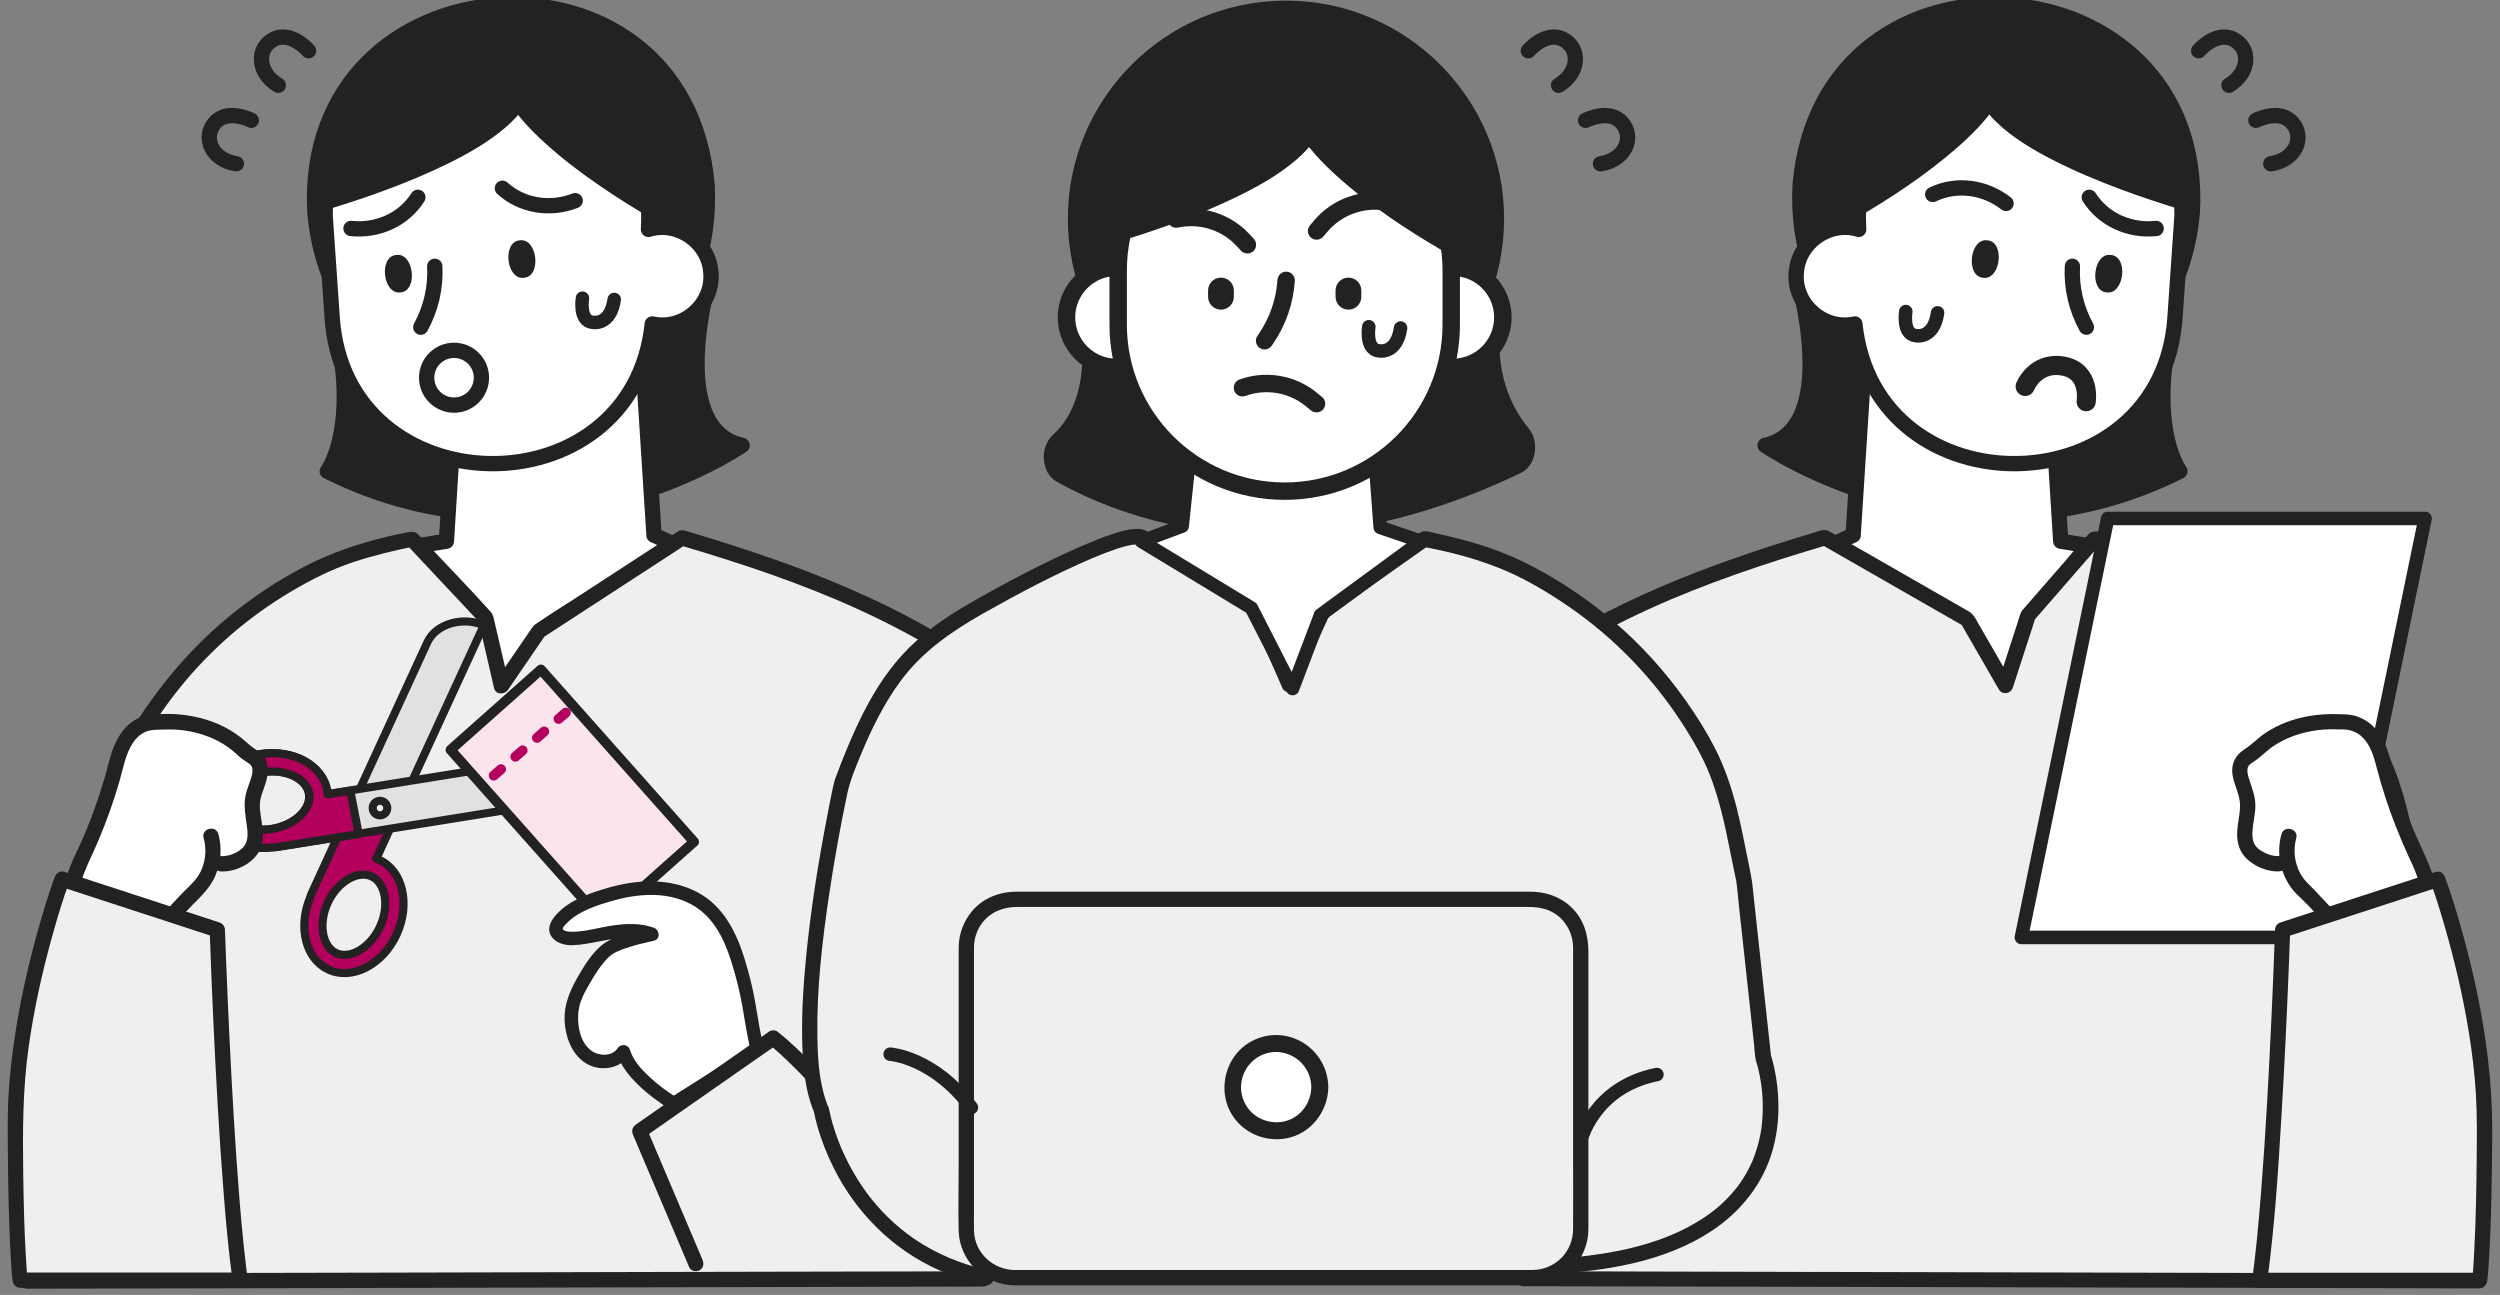 <svg fill="none" height="144" viewBox="0 0 278 144" width="278" xmlns="http://www.w3.org/2000/svg" xmlns:xlink="http://www.w3.org/1999/xlink"><rect x="0" y="0" width="278" height="144" fill="#808080" stroke="none"/><clipPath id="a"><path d="m.25-.004h277.5v143.25h-277.5z"/></clipPath><g clip-path="url(#a)"><path d="m79.049 30.339s-5.183 17.265 3.473 19.185c0 0-21.788 15.06-46.133 2.88 0 0 3.203-4.162 1.282-14.415" fill="#222"/><path d="m79.049 30.339s-5.183 17.265 3.473 19.185c0 0-21.788 15.06-46.133 2.88 0 0 3.203-4.162 1.282-14.415" stroke="#222" stroke-linecap="round" stroke-linejoin="round" stroke-width="1.702"/><path d="m34.161 23.626c-1.545-29.82 42.758-32.873 45.315-3.127 1.545 29.82-42.758 32.873-45.315 3.127z" fill="#222"/><path d="m72.726 59.514-1.725-26.985c-.33-5.895-4.628-10.492-9.818-10.492s-9.488 4.59-9.818 10.492l-1.725 27.652-8.242 1.335 13.335 20.67 25.343-19.343-7.357-3.337z" fill="#fff" stroke="#222" stroke-linecap="round" stroke-linejoin="round" stroke-width="1.702"/><path d="m79.049 30.339c.3 3.525-3.075 6.465-6.518 5.685-2.235 21.097-34.237 20.587-35.602-.818l-.772-11.197c-.278-26.235 37.38-24.69 35.955 1.5 3.263-1.005 6.742 1.433 6.938 4.838z" fill="#fff" stroke="#222" stroke-linecap="round" stroke-linejoin="round" stroke-width="1.702"/><path d="m58.281 30.887c-1.965.3-2.475-3.99-.495-4.162 1.965-.3 2.475 3.99.495 4.162z" fill="#222"/><path d="m44.549 32.514c-1.965.3-2.475-3.99-.495-4.162 1.965-.3 2.475 3.99.495 4.162z" fill="#222"/><path d="m48.344 29.611c.128 2.355-.42 4.702-1.552 6.772" stroke="#222" stroke-linecap="round" stroke-linejoin="round" stroke-width="1.702"/><path d="m39.029 25.404c2.925.315 5.85-.96 7.44-3.465" stroke="#222" stroke-linecap="round" stroke-linejoin="round" stroke-width="1.702"/><path d="m63.959 22.314c-2.745 1.073-5.895.615-8.092-1.38" stroke="#222" stroke-linecap="round" stroke-linejoin="round" stroke-width="1.702"/><path d="m54.501 3.534c13.545 8.662-11.79 16.935-18.495 18.96-3.127-10.537 8.505-20.07 18.495-18.96z" fill="#222"/><path d="m54.074 4.269c.6.383 1.095.735 1.613 1.192.217.188.42.39.623.6.083.09.165.18.24.27.045.052.083.098.128.15.128.158-.052-.075.052.068.142.188.27.39.39.593.052.098.105.195.158.292.022.052.045.098.068.15.022.06.015.037-.022-.052.015.037.03.075.045.12.06.188.12.367.158.555.007.045.015.098.03.142.045.195-.015-.15 0-.022.007.105.022.21.022.323 0 .195 0 .383-.022.578.03-.263-.015.06-.022.12-.022.113-.052.225-.083.338-.022.083-.052.172-.083.255-.015.045-.037.09-.052.143-.068.188.06-.128 0 0-.09.203-.188.398-.3.585s-.233.375-.36.547c-.03.037-.052.075-.083.113-.135.188.113-.135-.037.045-.09.113-.18.217-.27.323-.33.375-.682.728-1.05 1.058-.84.75-1.65 1.32-2.67 1.965-1.08.682-2.212 1.29-3.353 1.86-2.348 1.17-4.62 2.1-7.08 3.007-2.085.765-4.192 1.462-6.315 2.107l1.05.593c-2.288-7.845 4.155-15.008 11.295-17.22 2.07-.637 4.223-.892 6.383-.66.458.052.848-.427.848-.848 0-.502-.39-.802-.848-.848-4.178-.45-8.49.855-11.97 3.15s-6.383 5.7-7.455 9.78c-.615 2.333-.562 4.793.113 7.11.128.435.6.728 1.05.593 4.56-1.38 9.082-2.985 13.373-5.07 2.325-1.133 4.628-2.43 6.6-4.125 1.522-1.312 2.94-3.038 3.067-5.123.165-2.768-2.235-4.838-4.335-6.195-.922-.593-1.778.877-.863 1.47z" fill="#222"/><path d="m60.629 1.659c-13.455 5.918 5.902 18.21 12.105 21.81 4.822-9.015-2.415-20.91-12.105-21.81z" fill="#222"/><path d="m60.201.924c-2.033.9-4.088 2.28-4.83 4.485-.615 1.837-.007 3.817.915 5.43 1.133 1.972 2.768 3.667 4.447 5.183 1.853 1.673 3.855 3.188 5.918 4.605 1.837 1.268 3.728 2.453 5.655 3.578.383.225.945.105 1.163-.307 3.9-7.372.36-16.687-6.487-20.94-1.927-1.2-4.095-1.935-6.353-2.153-.458-.045-.848.42-.848.848 0 .495.39.802.848.848 7.147.698 12.78 7.74 12.787 14.752 0 2.018-.472 3.998-1.417 5.775l1.163-.307c-3.57-2.07-7.065-4.365-10.193-7.013-1.657-1.403-3.375-3.038-4.56-4.718-.278-.398-.54-.802-.772-1.23-.247-.458-.367-.72-.495-1.087-.068-.195-.128-.39-.18-.585-.022-.105-.052-.203-.068-.307-.007-.052-.052-.315-.045-.225.015.105-.015-.172-.022-.225 0-.09-.007-.18-.007-.27 0-.203.007-.398.03-.593-.022.225.022-.105.037-.165.022-.105.052-.217.083-.323s.068-.21.113-.315c.015-.037.068-.15 0 .015.03-.06.06-.128.09-.188.105-.203.225-.398.345-.585.03-.037.06-.083.09-.12.022-.037-.052.052.052-.068.075-.09.15-.18.233-.263.855-.915 1.965-1.53 3.172-2.07.42-.188.517-.802.307-1.163-.255-.435-.743-.495-1.163-.308z" fill="#222"/><path d="m50.489 45.047c1.682 0 3.045-1.363 3.045-3.045s-1.363-3.045-3.045-3.045c-1.682 0-3.045 1.363-3.045 3.045s1.363 3.045 3.045 3.045z" stroke="#222" stroke-linecap="round" stroke-linejoin="round" stroke-width="1.702"/><path d="m3.059 142.449 106.252-.24c8.723-18.128 10.403-39.525 4.725-58.815-.6-2.047-1.552-3.975-2.767-5.723-1.613-2.317-3.69-4.26-6.098-5.737-9.052-5.558-18.862-9.037-29.317-12.135l-15.908 10.35-4.178 6.105-1.755-7.582-8.182-8.723c-2.723.48-6.96 1.62-9.367 2.715-9.352 4.253-17.047 11.467-21.938 20.505-2.527 4.673-3.135 9.697-4.23 14.617l-2.16 19.838-1.92 24.03" fill="#efefef"/><path d="m3.059 143.297h2.835l7.725-.015c3.825-.008 7.643-.015 11.467-.023l13.95-.03 15.277-.037c5.138-.015 10.283-.023 15.42-.038 4.793-.007 9.585-.022 14.377-.03 4.058-.007 8.123-.015 12.18-.03 2.91 0 5.82-.015 8.723-.022 1.372 0 2.752.015 4.125-.008h.172c.278 0 .608-.157.735-.42 2.513-5.235 4.47-10.732 5.82-16.38 1.343-5.625 2.115-11.392 2.288-17.167.172-5.775-.255-11.633-1.283-17.355-.51-2.835-1.162-5.647-1.972-8.408s-2.16-5.287-3.975-7.508-4.08-3.9-6.548-5.355c-2.467-1.455-5.137-2.842-7.807-4.065-5.415-2.498-11.04-4.5-16.725-6.277-.705-.217-1.417-.435-2.123-.652-.352-.105-.713-.217-1.065-.323-.405-.12-.825-.307-1.23-.083-.12.068-.24.158-.352.233l-2.37 1.545c-2.632 1.71-5.258 3.42-7.89 5.138-1.74 1.133-3.51 2.228-5.228 3.397-.225.15-.375.345-.517.57l-.953 1.387c-.855 1.252-1.71 2.498-2.565 3.75-.172.247-.338.495-.51.75l1.552.203c-.338-1.462-.675-2.917-1.012-4.38l-.6-2.58c-.098-.405-.142-.75-.435-1.073-2.28-2.542-4.68-4.995-7.02-7.485-.345-.367-.675-.743-1.028-1.095s-.772-.315-1.245-.225c-.75.142-1.492.307-2.235.48-3.217.772-6.293 1.823-9.232 3.353-5.925 3.09-11.205 7.455-15.352 12.697-2.123 2.678-4.095 5.595-5.482 8.73-1.56 3.533-2.28 7.32-3.053 11.085-.172.833-.398 1.657-.487 2.505l-.142 1.312c-.18 1.673-.367 3.353-.547 5.025-.412 3.825-.833 7.65-1.245 11.475-.158 1.44-.278 2.88-.398 4.32-.307 3.84-.615 7.673-.922 11.513-.255 3.15-.502 6.307-.757 9.457-.015.173-.03.338-.037.51-.037.458.42.848.848.848.487 0 .818-.39.848-.848.12-1.455.233-2.91.352-4.365.247-3.06.487-6.12.735-9.18.217-2.76.443-5.52.66-8.28.075-.93.142-1.86.24-2.782l.787-7.253c.33-3.022.66-6.045.99-9.067l.278-2.58c.007-.09.015-.172.03-.263 0-.022 0-.037 0-.06v-.015c-.022.135.03-.06.045-.105.352-1.395.578-2.828.87-4.237.593-2.85 1.26-5.723 2.467-8.385 1.073-2.362 2.498-4.59 4.013-6.69 2.94-4.072 6.577-7.673 10.68-10.575 2.092-1.478 4.305-2.79 6.607-3.908s4.508-1.792 6.862-2.393c1.11-.285 2.235-.54 3.368-.743l-.825-.217c2.393 2.55 4.785 5.107 7.178 7.657.338.36.667.713 1.005 1.073l-.217-.375c.585 2.527 1.17 5.055 1.755 7.582.172.765 1.163.772 1.552.203 1.395-2.033 2.783-4.065 4.178-6.105l-.307.307c1.792-1.163 3.578-2.325 5.37-3.495 2.857-1.86 5.707-3.712 8.565-5.572.66-.427 1.32-.855 1.98-1.29l-.652.083c6.772 2.01 13.508 4.23 19.935 7.178 3.172 1.455 6.278 3.075 9.24 4.912 2.738 1.702 5.033 4.05 6.645 6.84 1.725 2.978 2.483 6.42 3.21 9.758.728 3.337 1.23 6.697 1.515 10.088.585 6.795.345 13.68-.75 20.415s-3.022 13.41-5.797 19.673c-.338.772-.698 1.537-1.058 2.295l.735-.42c-.945 0-1.89 0-2.835 0l-7.725.015c-3.825.007-7.643.015-11.467.022l-13.95.03-15.277.038c-5.138.015-10.283.022-15.42.037-4.793.008-9.585.023-14.377.03l-12.18.03c-2.91 0-5.82.015-8.723.023-1.373 0-2.752-.015-4.125.007-.06 0-.113 0-.172 0-1.095 0-1.095 1.703 0 1.703z" fill="#222"/><g stroke-linecap="round" stroke-linejoin="round"><path d="m37.566 93.001-2.902 6.322c-.075.158-.135.323-.18.487-1.38 3.292-.495 6.84 2.055 8.018 2.625 1.207 6.008-.548 7.567-3.915 1.552-3.375.69-7.088-1.927-8.295-.113-.052-.217-.098-.33-.135l1.56-3.42-5.835.938zm3.75 4.455c1.575.728 2.002 3.292.938 5.603s-3.292 3.645-4.867 2.925c-1.575-.728-2.002-3.293-.938-5.603 1.065-2.309 3.292-3.644 4.867-2.925z" fill="#b2005c" stroke="#222" stroke-width=".9"/><path d="m53.789 69.556-7.98 17.332-5.835.938 7.545-16.395c.998-2.167 4.117-2.88 6.27-1.883z" fill="#e1e1e1" stroke="#222" stroke-width=".9"/><path d="m23.076 90.076c.443 2.775 3.615 4.582 7.162 4.14.172 0 .345-.015.517-.037l8.88-1.425 21.435-3.442c2.355-.375 3.885-3.188 3.502-5.527l-25.883 4.155-2.303.367c-.007-.12-.022-.24-.037-.36-.458-2.85-3.803-4.688-7.47-4.095s-6.27 3.375-5.812 6.232zm18.69-.863c.36-.27.863-.203 1.133.158s.203.863-.158 1.133-.863.203-1.133-.158-.203-.863.158-1.133zm-12.555-3.36c2.513-.405 4.867.698 5.138 2.415.278 1.71-1.613 3.495-4.125 3.9s-4.867-.698-5.138-2.415c-.278-1.71 1.613-3.495 4.125-3.9z" fill="#e1e1e1" stroke="#222" stroke-width=".9"/><path d="m23.114 90.091c.443 2.775 3.615 4.582 7.162 4.14.172 0 .345-.015.517-.037l9.098-1.455-.938-4.815-2.513.398c-.007-.12-.022-.24-.037-.36-.458-2.85-3.803-4.688-7.47-4.095s-6.27 3.375-5.812 6.232zm6.135-4.223c2.513-.405 4.867.698 5.138 2.415.278 1.71-1.613 3.495-4.125 3.9s-4.867-.698-5.138-2.415c-.278-1.71 1.613-3.495 4.125-3.9z" fill="#b2005c" stroke="#222" stroke-width=".9"/><path d="m67.125 102.539 10.047-8.927-17.021-19.158-10.047 8.927z" fill="#fce4ed" stroke="#222" stroke-width="1.11"/><path d="m62.916 79.247-8.227 7.185" stroke="#b2005c" stroke-dasharray="1.06 2.13" stroke-width="1.11"/></g><path d="m106.551 140.829c-9.847-14.325-20.152-25.68-20.152-25.68l-15.975 9.427 7.095 16.815" fill="#efefef"/><path d="m92.961 100.577c-.278 2.047-.517 4.095-.75 6.15-.547 4.935-1.005 9.885-1.357 14.842-.255 3.54-.458 7.088-.593 10.635-.045 1.095 1.657 1.095 1.702 0 .233-5.94.637-11.872 1.177-17.79.352-3.855.757-7.702 1.23-11.542.06-.495.128-.99.188-1.493.015-.127.068-.285.052-.412.015.157-.03.232-.007.075.06-.458-.113-.915-.593-1.05-.398-.113-.983.135-1.05.592z" fill="#222"/><path d="m84.246 116.829c-.772-2.858-.818-5.063-1.59-7.92-.787-2.918-1.68-6.015-3.953-8.003-1.65-1.44-3.87-2.107-6.06-2.159s-4.35.48-6.412 1.215c-1.508.539-3.038 1.238-4.043 2.49-.188.233-.36.503-.367.803-.03.855 1.117 1.162 1.972 1.102 2.933-.21 5.955-1.507 8.7-.465-1.567.36-3.158.72-4.598 1.448-1.433.727-3.465 4.267-4.027 5.775-.292.787-.375 1.635-.338 2.475.075 1.485.623 3.037 1.837 3.9 1.215.862 3.165.727 3.945-.54.66 2.265 3.585 4.53 5.588 5.782l9.338-5.902z" fill="#fff"/><path d="m84.974 116.634c-.45-1.695-.69-3.428-.99-5.153-.285-1.635-.69-3.24-1.177-4.83-.915-2.97-2.362-5.895-5.22-7.417-3.098-1.65-6.75-1.448-10.027-.495-1.583.458-3.255 1.02-4.605 1.987-1.073.773-2.745 2.43-1.365 3.72.547.51 1.365.683 2.092.66.968-.03 1.95-.232 2.895-.412 1.89-.353 3.848-.765 5.715-.09v-1.448c-1.065.24-2.138.488-3.165.848-.818.285-1.643.607-2.303 1.177-1.125.975-1.965 2.363-2.685 3.645-.818 1.47-1.433 2.955-1.357 4.673.075 1.717.75 3.69 2.31 4.702 1.56 1.013 3.833.713 4.883-.877l-1.373-.18c.427 1.395 1.395 2.557 2.43 3.555 1.035.997 2.257 1.897 3.502 2.677.217.135.54.143.757 0 2.723-1.725 5.452-3.45 8.175-5.167l1.163-.735c.818-.518.06-1.823-.757-1.298-2.723 1.725-5.452 3.45-8.175 5.168l-1.163.735h.757c-1.095-.69-2.145-1.455-3.09-2.34-.885-.833-1.785-1.8-2.152-2.993-.195-.637-1.02-.72-1.373-.18-.623.945-2.085.878-2.917.27-1.185-.87-1.522-2.535-1.47-3.922.052-1.388.623-2.4 1.275-3.533.608-1.065 1.29-2.16 2.19-3.007.48-.45 1.2-.72 1.86-.945 1.005-.345 2.047-.585 3.09-.818.78-.18.652-1.215 0-1.447-1.485-.54-3.06-.473-4.598-.248s-3.015.705-4.53.698c-.225 0-.983-.053-.998-.345-.007-.188.33-.488.45-.615.233-.24.48-.465.75-.653 1.215-.862 2.685-1.35 4.103-1.77 2.88-.847 6.135-1.155 8.887.278 2.505 1.305 3.735 3.825 4.553 6.412.502 1.605.922 3.233 1.215 4.89.307 1.755.547 3.51 1.005 5.228.247.937 1.702.54 1.448-.398z" fill="#222"/><path d="m23.474 92.987c.667 2.303-.203 4.973-2.1 6.435l-3.9 4.154-9.967-3.907 1.305-3.562c1.777-3.607 3.18-7.41 4.17-11.31.51-2.002 1.627-4.732 4.912-4.522 0 0 5.505-.555 9.232 3.18.51.51 1.305.713 1.62 1.357.608 1.252-.405 2.647-.637 4.02-.292 1.725.667 3.555.075 5.197-.427 1.192-2.377 2.115-3.645 2.018" fill="#fff"/><path d="m22.649 93.212c.315 1.133.233 2.333-.21 3.428-.383.938-1.012 1.552-1.718 2.235-.983.953-1.883 2.01-2.82 3.007-.345.368-.69.735-1.028 1.095l.825-.217c-2.91-1.14-5.812-2.28-8.723-3.42-.412-.165-.833-.323-1.245-.487l.593 1.05.945-2.587c.487-1.32 1.073-2.43 1.65-3.795.915-2.16 1.71-4.372 2.362-6.63.427-1.478.667-3.03 1.5-4.29.338-.51.787-.945 1.373-1.208s1.133-.24 1.748-.263c.728-.022 1.44-.03 2.175.045 1.327.135 2.873.547 4.147 1.215.757.398 1.455.877 2.078 1.462.345.33.698.608 1.103.863.3.188.585.352.652.728.083.465-.09.96-.24 1.395-.18.532-.398 1.065-.51 1.62-.24 1.17.007 2.303.158 3.465.12.938.15 1.86-.623 2.49-.63.51-1.492.833-2.303.787-1.095-.06-1.087 1.643 0 1.702 1.762.098 3.967-1.028 4.515-2.79.345-1.117.105-2.295-.06-3.42-.075-.51-.135-1.042-.075-1.552s.27-1.05.45-1.552c.36-1.028.66-2.175.113-3.203-.247-.472-.66-.787-1.095-1.073-.405-.263-.72-.54-1.08-.863-1.425-1.268-3.158-2.13-5.003-2.603-1.245-.315-2.542-.48-3.825-.458-1.163.022-2.31.037-3.36.615-1.417.78-2.235 2.265-2.723 3.75-.307.93-.51 1.897-.787 2.835-.36 1.23-.765 2.453-1.208 3.66-.48 1.298-.998 2.58-1.575 3.84-.33.735-.713 1.448-.99 2.197-.383 1.05-.765 2.092-1.155 3.143-.172.465.195.892.593 1.05 2.91 1.14 5.813 2.28 8.723 3.42.412.165.833.322 1.245.487.27.105.637-.015.825-.217.9-.96 1.8-1.913 2.692-2.873 1.155-1.23 2.513-2.332 3.188-3.914.623-1.462.765-3.098.338-4.635-.292-1.058-1.935-.608-1.643.45z" fill="#222"/><path d="m6.921 97.772 17.242 5.625s.885 27.06 2.542 38.963h-24.457s-.532-4.238-.532-17.363 5.205-27.224 5.205-27.224z" fill="#efefef"/><path d="m6.696 98.589c1.942.63 3.885 1.268 5.82 1.898l9.285 3.03c.713.232 1.425.465 2.138.697l-.623-.817c.105 3.307.247 6.615.398 9.915.3 6.517.652 13.042 1.17 19.552.255 3.248.555 6.495.998 9.72l.818-1.08c-2.76 0-5.513 0-8.273 0-4.395 0-8.783 0-13.178 0-1.005 0-2.01 0-3.015 0l.848.848c-.105-.848-.15-1.703-.203-2.55-.18-2.993-.247-6-.292-8.993-.068-4.822-.083-9.607.6-14.392.585-4.163 1.492-8.28 2.625-12.33.57-2.048 1.177-4.095 1.913-6.09.158-.435-.18-.93-.593-1.05-.472-.128-.885.165-1.05.593-.608 1.643-1.117 3.33-1.605 5.01-1.125 3.885-2.047 7.838-2.692 11.835-.383 2.37-.675 4.763-.825 7.163-.15 2.4-.098 4.957-.075 7.432.03 3.368.098 6.743.27 10.103.06 1.095.105 2.19.24 3.277.06.458.345.848.848.848h8.273 13.178 3.015c.608 0 .892-.54.818-1.08-.015-.083-.022-.165-.037-.248.022.143 0 0 0-.03-.022-.157-.045-.315-.06-.472-.045-.33-.083-.66-.12-.99-.083-.675-.15-1.35-.225-2.025-.158-1.515-.292-3.023-.42-4.538-.27-3.292-.495-6.592-.69-9.892-.338-5.693-.608-11.393-.833-17.093-.045-1.147-.09-2.295-.128-3.45-.015-.39-.255-.697-.623-.817-1.942-.63-3.885-1.268-5.82-1.898-3.098-1.012-6.188-2.017-9.285-3.03-.713-.233-1.425-.465-2.138-.698-1.042-.338-1.492 1.305-.45 1.643z" fill="#222"/><path d="m99.179 130.254c-8.438-11.317-13.193-14.827-13.193-14.827l-14.842 10.357 6.247 14.715" fill="#efefef"/><path d="m99.914 129.827c-2.595-3.48-5.31-6.893-8.25-10.095-1.395-1.523-2.842-3.015-4.418-4.365-.27-.233-.547-.458-.833-.675-.225-.165-.637-.158-.863 0-1.665 1.162-3.337 2.325-5.003 3.495-2.663 1.86-5.325 3.72-7.987 5.572-.615.428-1.23.863-1.853 1.29-.412.293-.495.713-.307 1.163 1.83 4.305 3.652 8.61 5.482 12.915.255.6.51 1.2.765 1.807.18.42.802.518 1.163.308.435-.255.487-.743.307-1.163-1.83-4.305-3.652-8.61-5.482-12.915-.255-.6-.51-1.2-.765-1.807l-.307 1.162c1.665-1.162 3.337-2.325 5.003-3.495 2.663-1.86 5.325-3.72 7.987-5.572.615-.428 1.23-.863 1.853-1.29h-.863c.165.12-.217-.173-.022-.023.135.113.278.225.412.338.54.457 1.058.93 1.567 1.417 2.138 2.048 4.117 4.268 6.022 6.54 1.702 2.033 3.33 4.118 4.912 6.24.278.368.735.555 1.163.308.36-.21.585-.795.307-1.163z" fill="#222"/><path d="m34.311 5.642s-1.92-2.243-3.848-1.282-1.92 3.683.48 5.122" stroke="#222" stroke-linecap="round" stroke-linejoin="round" stroke-width="1.702"/><path d="m27.944 13.382s-2.625-1.35-4.043.27-.383 4.14 2.385 4.56" stroke="#222" stroke-linecap="round" stroke-linejoin="round" stroke-width="1.702"/><path d="m199.746 30.339s5.183 17.265-3.472 19.185c0 0 21.787 15.06 46.132 2.88 0 0-3.202-4.162-1.282-14.415" fill="#222"/><path d="m199.746 30.339s5.183 17.265-3.472 19.185c0 0 21.787 15.06 46.132 2.88 0 0-3.202-4.162-1.282-14.415" stroke="#222" stroke-linecap="round" stroke-linejoin="round" stroke-width="1.702"/><path d="m244.641 23.626c1.545-29.82-42.757-32.873-45.315-3.127-1.545 29.82 42.758 32.873 45.315 3.127z" fill="#222"/><path d="m206.069 59.514 1.725-26.985c.33-5.895 4.627-10.492 9.817-10.492s9.488 4.59 9.818 10.492l1.725 27.652 8.242 1.335-13.335 20.67-25.342-19.343 7.357-3.337z" fill="#fff" stroke="#222" stroke-linecap="round" stroke-linejoin="round" stroke-width="1.702"/><path d="m199.746 30.339c-.3 3.525 3.075 6.465 6.518 5.685 2.235 21.097 34.237 20.587 35.602-.818l.773-11.197c.277-26.235-37.38-24.69-35.955 1.5-3.263-1.005-6.743 1.433-6.938 4.838z" fill="#fff" stroke="#222" stroke-linecap="round" stroke-linejoin="round" stroke-width="1.702"/><path d="m220.514 30.887c1.965.3 2.475-3.99.495-4.162-1.965-.3-2.475 3.99-.495 4.162z" fill="#222"/><path d="m234.246 32.514c1.965.3 2.475-3.99.495-4.162-1.965-.3-2.475 3.99-.495 4.162z" fill="#222"/><path d="m230.451 29.611c-.127 2.355.42 4.702 1.553 6.772" stroke="#222" stroke-linecap="round" stroke-linejoin="round" stroke-width="1.702"/><path d="m239.766 25.404c-2.925.315-5.85-.96-7.44-3.465" stroke="#222" stroke-linecap="round" stroke-linejoin="round" stroke-width="1.702"/><path d="m223.071 22.621c-2.317-1.815-5.467-2.28-8.152-.998" stroke="#222" stroke-linecap="round" stroke-linejoin="round" stroke-width="1.702"/><path d="m224.294 3.534c-13.545 8.662 11.79 16.935 18.495 18.96 3.127-10.537-8.505-20.07-18.495-18.96z" fill="#222"/><path d="m223.866 2.799c-1.995 1.29-4.11 3.09-4.327 5.617-.18 2.01 1.072 3.817 2.452 5.152 1.815 1.755 4.058 3.075 6.293 4.223 2.46 1.26 5.025 2.325 7.62 3.292 2.19.818 4.417 1.552 6.652 2.235.443.135.923-.158 1.05-.593 1.2-4.11.285-8.46-2.167-11.925-2.468-3.48-6.143-6.06-10.193-7.35-2.227-.705-4.62-1.012-6.952-.757-.458.052-.848.352-.848.848 0 .42.39.9.848.848 3.877-.412 7.762.743 11.002 2.85s5.753 5.077 6.743 8.715c.57 2.085.525 4.245-.075 6.315l1.05-.593c-4.29-1.298-8.543-2.79-12.525-4.688-2.168-1.035-4.545-2.325-6.293-3.735-.405-.33-.795-.667-1.162-1.035-.173-.172-.338-.352-.495-.532-.075-.09-.15-.18-.225-.27-.023-.022-.158-.21-.038-.045-.037-.052-.082-.105-.12-.165-.247-.345-.465-.72-.645-1.103-.09-.187.068.172-.007-.022-.015-.037-.03-.075-.045-.112-.03-.098-.068-.188-.09-.285-.023-.098-.053-.188-.075-.285-.015-.068-.068-.443-.038-.172-.022-.21-.03-.42-.022-.63 0-.068.06-.427.007-.18.023-.12.045-.233.075-.352.03-.113.06-.217.098-.323.015-.052.037-.098.052-.15.075-.203-.082.165.015-.03.113-.247.24-.48.39-.713.068-.105.135-.203.21-.3.015-.015.09-.113.203-.247.21-.24.435-.472.675-.69.57-.532 1.117-.922 1.777-1.343.915-.593.068-2.062-.862-1.47z" fill="#222"/><path d="m218.166 1.659c13.455 5.918-5.902 18.21-12.105 21.81-4.822-9.015 2.415-20.91 12.105-21.81z" fill="#222"/><path d="m217.739 2.394c1.057.472 2.107 1.05 2.88 1.778.165.158.322.323.472.495.045.052.083.098.12.15-.022-.03-.09-.12 0 .007.068.098.143.203.203.307.097.158.187.323.27.495.067.142.007.015 0-.015.015.045.037.083.052.128.038.105.075.21.105.323.03.098.053.195.068.292 0 .03.052.3.037.18s.015.165.015.217c0 .113.008.225.008.33 0 .18-.015.36-.038.54.023-.21-.015.06-.022.113-.023.113-.045.225-.075.345-.225.892-.51 1.462-1.035 2.302-.563.907-1.095 1.56-1.823 2.355-.772.848-1.605 1.643-2.46 2.4-1.755 1.545-3.577 2.902-5.512 4.223-1.748 1.192-3.548 2.317-5.378 3.382l1.163.307c-3.458-6.54-.165-14.865 5.872-18.615 1.665-1.035 3.54-1.732 5.498-1.92.457-.045.847-.36.847-.848 0-.427-.39-.892-.847-.847-8.07.787-14.483 8.445-14.49 16.455 0 2.317.57 4.59 1.65 6.638.217.405.78.525 1.162.307 3.818-2.22 7.538-4.688 10.89-7.575 1.763-1.522 3.458-3.195 4.74-5.152 1.05-1.605 1.808-3.51 1.463-5.452-.45-2.527-2.798-4.133-4.98-5.1-.42-.188-.915-.12-1.163.307-.21.36-.12.975.308 1.163z" fill="#222"/><path d="m225.201 42.969s1.133-2.82 4.238-2.257 2.542 3.953 2.542 3.953" stroke="#222" stroke-linecap="round" stroke-linejoin="round" stroke-width="2.13"/><path d="m275.736 142.449-106.252-.24c-8.723-18.128-10.403-39.525-4.725-58.815.6-2.047 1.552-3.975 2.767-5.723 1.613-2.317 3.69-4.26 6.098-5.737 9.052-5.558 18.862-9.037 29.317-12.135l15.84 9.082 4.245 7.372 2.528-7.793 7.402-8.512c2.723.48 6.96 1.62 9.368 2.715 9.352 4.253 17.047 11.467 21.937 20.505 2.528 4.673 3.135 9.697 4.23 14.617l2.16 19.838 1.92 24.03" fill="#efefef"/><path d="m275.736 141.594c-.945 0-1.89 0-2.835 0l-7.725-.015-11.467-.022c-4.65-.008-9.3-.023-13.95-.03-5.093-.015-10.185-.023-15.278-.038-5.092-.015-10.282-.022-15.42-.037-4.792-.008-9.585-.023-14.377-.03-4.058-.008-8.123-.015-12.18-.03l-8.723-.023c-1.372 0-2.752-.045-4.125-.007-.06 0-.112 0-.172 0l.735.42c-2.97-6.18-5.108-12.75-6.413-19.485s-1.755-13.568-1.372-20.385c.187-3.428.592-6.833 1.215-10.208.307-1.657.667-3.3 1.072-4.935s.84-3.397 1.508-5.003c1.245-3.007 3.292-5.662 5.82-7.702 1.305-1.05 2.775-1.89 4.23-2.715s3.06-1.68 4.627-2.453c6.323-3.112 12.983-5.452 19.71-7.515.848-.263 1.695-.517 2.543-.765l-.653-.083c1.785 1.028 3.578 2.047 5.363 3.075 2.835 1.627 5.67 3.255 8.505 4.875.652.375 1.312.75 1.965 1.125l-.308-.307c1.238 2.145 2.475 4.29 3.705 6.435.18.307.36.623.54.93.375.66 1.335.48 1.553-.203.735-2.265 1.47-4.537 2.205-6.803.105-.33.217-.66.322-.998l-.217.375c2.16-2.482 4.32-4.965 6.48-7.447.307-.352.615-.713.922-1.065l-.825.217c2.43.435 4.838 1.065 7.17 1.867 2.333.802 4.463 1.913 6.548 3.15 4.35 2.587 8.25 5.888 11.542 9.735 3.293 3.848 6.315 8.61 7.748 13.725.397 1.417.712 2.857 1.012 4.298s.488 2.857.87 4.237c.038.12.008-.045.03.105.015.09.023.188.03.285l.113 1.028c.3 2.73.592 5.46.892 8.19s.615 5.663.923 8.498c.097.9.195 1.792.262 2.692.195 2.408.383 4.808.578 7.215.255 3.165.502 6.33.757 9.488.165 2.025.323 4.057.488 6.082l.022.3c.038.458.368.848.848.848.435 0 .885-.39.847-.848-.187-2.31-.367-4.62-.555-6.93-.322-4.065-.652-8.13-.975-12.202-.142-1.748-.24-3.495-.427-5.243l-1.058-9.712c-.345-3.173-.69-6.345-1.035-9.525-.09-.795-.292-1.575-.457-2.355-.383-1.875-.743-3.757-1.2-5.617-.458-1.86-1.043-3.705-1.815-5.475-.683-1.575-1.553-3.075-2.468-4.53-3.577-5.685-8.332-10.605-13.912-14.355-2.693-1.815-5.595-3.442-8.655-4.545-1.575-.57-3.195-1.028-4.823-1.433-.75-.188-1.507-.36-2.272-.502-.518-.098-1.05-.263-1.47.158-.998 1.005-1.875 2.16-2.805 3.225l-3.795 4.357c-.255.292-.518.578-.758.87-.307.375-.405.953-.555 1.403-.6 1.837-1.192 3.683-1.792 5.52-.135.42-.27.833-.405 1.252l1.552-.203c-1.245-2.152-2.482-4.312-3.727-6.465-.308-.532-.525-1.035-1.073-1.35l-2.34-1.343c-2.722-1.56-5.437-3.12-8.16-4.68l-3.51-2.01c-.525-.3-1.042-.637-1.582-.907s-1.2.068-1.733.225c-.712.21-1.417.427-2.13.645-1.455.45-2.91.915-4.357 1.403-2.828.945-5.633 1.965-8.4 3.09-2.768 1.125-5.468 2.348-8.115 3.705-2.648 1.357-5.243 2.73-7.545 4.53-2.303 1.8-4.035 3.877-5.385 6.308-1.44 2.58-2.175 5.438-2.858 8.287-1.35 5.678-2.092 11.505-2.227 17.34s.345 11.685 1.402 17.43c1.058 5.715 2.715 11.325 4.965 16.688.555 1.32 1.14 2.632 1.755 3.922.128.263.458.42.735.42h2.835l7.725.015c3.825.008 7.643.015 11.468.023 4.65.007 9.3.022 13.95.03 5.092.015 10.185.022 15.277.037 5.138.015 10.283.023 15.42.038l14.378.03c4.057.007 8.122.015 12.18.03 2.91 0 5.82.015 8.722.022 1.373 0 2.753.023 4.125.008h.173c1.095 0 1.095-1.703 0-1.703z" fill="#222"/><path d="m172.251 140.829c9.848-14.325 20.153-25.68 20.153-25.68l15.975 9.427-7.095 16.815" fill="#efefef"/><path d="m184.191 101.027s.008.067.015.104c-.045-.315 0-.052.015.105.053.405.105.81.158 1.215.18 1.455.352 2.918.517 4.381.548 4.927.998 9.869 1.35 14.819.248 3.51.45 7.028.585 10.545.045 1.095 1.748 1.095 1.703 0-.233-5.992-.645-11.97-1.185-17.94-.353-3.84-.75-7.672-1.23-11.497-.09-.728-.18-1.455-.285-2.183-.06-.457-.645-.705-1.05-.592-.488.135-.66.592-.593 1.05z" fill="#222"/><path d="m260.069 104.244 9.6-46.59h-35.295l-9.6 46.59z" fill="#fff" stroke="#222" stroke-linecap="round" stroke-linejoin="round" stroke-width="1.5"/><path d="m244.491 5.642s1.92-2.243 3.848-1.282c1.92.96 1.92 3.683-.48 5.122" stroke="#222" stroke-linecap="round" stroke-linejoin="round" stroke-width="1.702"/><path d="m250.859 13.382s2.625-1.35 4.042.27c1.418 1.62.383 4.14-2.385 4.56" stroke="#222" stroke-linecap="round" stroke-linejoin="round" stroke-width="1.702"/><path d="m172.251 140.829c31.47-1.53 23.865-23.205 23.865-23.205l-2.16-19.837c-1.095-4.928-1.702-9.953-4.23-14.617-4.89-9.037-12.585-16.253-21.937-20.505-2.408-1.095-6.645-2.235-9.368-2.715l-11.212 7.875-3.81 8.258-3.81-8.685s-12.323-7.447-12.353-7.485c-1.65-1.853-17.752 7.17-19.65 8.325-6.187 3.743-9.712 7.207-13.95 18.788 0 0-6.21 27.668-2.257 36.42 0 0 2.415 15.098 18.352 18.638" fill="#efefef"/><path d="m172.251 141.677c6.195-.308 12.87-1.328 18.143-4.838 3.21-2.137 5.67-5.22 6.727-8.955.75-2.64.803-5.437.368-8.137-.113-.69-.263-1.38-.458-2.048-.015-.037-.052-.285-.097-.307.045.022.037.33.022.18 0-.06-.015-.12-.022-.18l-.068-.63c-.48-4.38-.952-8.76-1.432-13.14l-.57-5.258c-.075-.66-.203-1.298-.338-1.95-.465-2.228-.87-4.47-1.432-6.675-.563-2.205-1.328-4.478-2.393-6.548-.93-1.808-2.017-3.547-3.187-5.205-2.34-3.322-5.078-6.353-8.175-8.977-3.098-2.625-6.443-4.83-10.065-6.593-1.718-.833-3.495-1.492-5.333-2.033-.967-.285-1.942-.54-2.925-.772-.427-.098-.847-.195-1.275-.285-.45-.09-1.102-.338-1.552-.21-.42.12-.833.525-1.178.772l-2.467 1.732c-1.98 1.387-3.96 2.783-5.933 4.17-.562.398-1.125.787-1.687 1.185-.398.278-.533.578-.728 1.005-.945 2.047-1.89 4.095-2.835 6.143-.232.51-.465 1.012-.705 1.522h1.47c-.735-1.673-1.47-3.353-2.205-5.025l-1.312-2.985c-.188-.435-.293-.78-.713-1.05-3.517-2.228-7.132-4.312-10.687-6.465-.495-.3-.983-.645-1.493-.907-.18-.09.21.18.083.06-.173-.165-.36-.27-.585-.345-.3-.105-.63-.128-.945-.113-.893.045-1.778.3-2.625.585-1.148.383-2.265.848-3.375 1.327-4.343 1.89-8.565 4.125-12.668 6.495-2.032 1.177-4.012 2.513-5.76 4.095-2.152 1.942-3.87 4.312-5.257 6.848-.938 1.702-1.732 3.473-2.475 5.258-.435 1.058-.855 2.123-1.245 3.203-.045.12-.068.203-.098.323-.285 1.177-.502 2.377-.735 3.57-1.028 5.28-1.875 10.598-2.4 15.953-.285 2.932-.48 5.887-.435 8.835.037 2.392.195 4.867.892 7.17.068.232.15.457.233.682.037.105.083.203.12.308s.083.195.12.292c.075.165-.03-.06-.037-.082 0 .06.022.127.037.187.075.398.172.795.285 1.193.45 1.65 1.08 3.255 1.845 4.785 2.482 5.002 6.593 9.12 11.715 11.392 1.635.728 3.33 1.283 5.07 1.673 1.065.24 1.523-1.403.45-1.643-2.977-.667-5.82-1.822-8.34-3.555-1.972-1.357-3.825-3.18-5.182-5.032-.623-.848-1.192-1.74-1.702-2.663-.24-.427-.465-.862-.675-1.305-.098-.195-.188-.397-.278-.592-.037-.083-.075-.173-.113-.255-.022-.053-.045-.105-.068-.158-.075-.172 0 0-.022-.045-.487-1.17-.907-2.385-1.2-3.615-.06-.247-.098-.51-.165-.757 0-.015 0-.03-.007-.045-.022-.09-.075-.18-.113-.263-.06-.142 0 0 .007.023-.022-.06-.052-.12-.075-.18-.158-.413-.292-.833-.405-1.26-.547-2.078-.66-4.058-.698-6.278-.083-5.242.532-10.545 1.29-15.682.562-3.78 1.238-7.553 2.025-11.295.323-1.53.93-2.955 1.53-4.402 1.177-2.85 2.558-5.662 4.388-8.152 2.407-3.277 5.692-5.55 9.232-7.553 3.93-2.22 7.943-4.343 12.098-6.128.352-.15.922-.383 1.395-.562.472-.18.907-.338 1.372-.495.405-.128.81-.255 1.223-.345.165-.037.33-.068.502-.098.218-.045-.105 0 .03 0 .083-.007.173-.015.255-.022.12 0 .248.015.368 0 .18-.015-.233-.015-.038 0 .053 0 .105.045.15.045.06 0-.21-.113-.052-.015.097.068-.188-.165-.075-.052.075.068.15.128.232.18.383.255.795.487 1.185.728 3.435 2.085 6.878 4.162 10.313 6.24.27.165.54.323.802.487l-.307-.307c1.11 2.535 2.227 5.07 3.337 7.605.158.36.315.72.473 1.08.247.562 1.215.547 1.47 0 1.11-2.408 2.22-4.808 3.33-7.215.157-.345.322-.698.48-1.042l-.308.307c3.27-2.303 6.548-4.598 9.818-6.9.465-.33.93-.652 1.395-.983l-.653.083c2.873.51 5.768 1.275 8.49 2.348 2.723 1.073 5.378 2.647 7.815 4.32 5.033 3.458 9.36 7.935 12.66 13.065.87 1.35 1.695 2.737 2.385 4.185.758 1.59 1.313 3.263 1.77 4.957.458 1.695.803 3.405 1.148 5.122.172.87.352 1.74.532 2.61.015.083.038.165.053.247 0 .022.09.345.052.21-.007-.052 0-.037 0-.022 0 .022 0 .052.008.083.135.892.195 1.808.292 2.7l.563 5.138 1.125 10.32c.067.592.067 1.237.202 1.815.06.262.158.517.225.78.158.607.278 1.23.368 1.852.015.12.045.36.015.09.015.105.03.21.037.315.023.218.045.435.068.66.037.473.06.945.06 1.418 0 .517-.015 1.035-.053 1.545-.022.27-.052.532-.082.795-.015.12.03-.18 0 .037-.008.068-.023.143-.03.21-.023.143-.045.285-.075.428-.105.577-.24 1.147-.413 1.702-.09.285-.18.57-.285.848-.052.15-.112.292-.172.442-.06.158-.015.038-.015.045-.038.083-.075.165-.113.248-.27.592-.577 1.17-.93 1.725-.18.285-.367.562-.57.832-.052.075-.105.143-.157.21.127-.165-.053.06-.075.09-.113.143-.233.285-.353.42-1.08 1.253-2.182 2.168-3.487 3-3.713 2.378-8.13 3.488-12.518 4.043-1.492.187-2.985.307-4.485.382-1.087.053-1.095 1.755 0 1.703z" fill="#222"/><path d="m119.736 33.617s2.618 9.998-2.632 14.723c-1.523 1.365-1.335 4.245.375 5.205 8.092 4.537 26.385 11.197 51.675-.975 1.635-.787 2.092-3.428.832-4.942-2.122-2.55-4.23-6.997-2.79-14.01z" fill="#222"/><path d="m143.001 47.604c12.861 0 23.288-10.426 23.288-23.287 0-12.861-10.427-23.288-23.288-23.288s-23.287 10.426-23.287 23.288c0 12.861 10.426 23.287 23.287 23.287z" fill="#222"/><path d="m143.001 48.572c-13.372 0-24.255-10.883-24.255-24.255s10.875-24.248 24.255-24.248 24.255 10.883 24.255 24.255-10.882 24.255-24.255 24.255zm0-46.568c-12.307 0-22.312 10.013-22.312 22.313s10.012 22.312 22.312 22.312 22.313-10.012 22.313-22.312-10.013-22.313-22.313-22.313z" fill="#222"/><path d="m133.154 42.264-1.695 16.238-4.523 1.695 12.218 7.41 4.582 8.963 3.113-8.19 11.152-8.182-4.522-1.552-1.125-14.97z" fill="#fff" stroke="#222" stroke-linecap="round" stroke-linejoin="round" stroke-width="1.5"/><path d="m161.549 40.854c3.073 0 5.565-2.491 5.565-5.565 0-3.073-2.492-5.565-5.565-5.565-3.074 0-5.565 2.492-5.565 5.565 0 3.074 2.491 5.565 5.565 5.565z" fill="#fff"/><path d="m161.549 41.829c-3.608 0-6.54-2.933-6.54-6.54s2.932-6.54 6.54-6.54c3.607 0 6.54 2.933 6.54 6.54s-2.933 6.54-6.54 6.54zm0-11.137c-2.535 0-4.598 2.062-4.598 4.598s2.063 4.598 4.598 4.598 4.597-2.062 4.597-4.598-2.062-4.598-4.597-4.598z" fill="#222"/><path d="m124.161 40.854c3.074 0 5.565-2.491 5.565-5.565 0-3.073-2.491-5.565-5.565-5.565-3.073 0-5.565 2.492-5.565 5.565 0 3.074 2.492 5.565 5.565 5.565z" fill="#fff"/><path d="m124.161 41.829c-3.607 0-6.54-2.933-6.54-6.54s2.933-6.54 6.54-6.54c3.608 0 6.54 2.933 6.54 6.54s-2.932 6.54-6.54 6.54zm0-11.137c-2.535 0-4.597 2.062-4.597 4.598s2.062 4.598 4.597 4.598 4.598-2.062 4.598-4.598-2.063-4.598-4.598-4.598z" fill="#222"/><path d="m161.376 30.077c0-10.227-8.29-18.517-18.517-18.517s-18.518 8.29-18.518 18.517v6.022c0 10.227 8.291 18.517 18.518 18.517s18.517-8.291 18.517-18.517z" fill="#fff"/><path d="m142.859 55.584c-10.748 0-19.485-8.745-19.485-19.485v-6.022c0-10.748 8.745-19.485 19.485-19.485s19.485 8.745 19.485 19.485v6.022c0 10.747-8.745 19.485-19.485 19.485zm0-43.057c-9.675 0-17.55 7.875-17.55 17.55v6.022c0 9.675 7.875 17.55 17.55 17.55s17.55-7.875 17.55-17.55v-6.022c0-9.675-7.875-17.55-17.55-17.55z" fill="#222"/><path d="m151.379 32.304c0-.791-.642-1.433-1.433-1.433s-1.432.641-1.432 1.433v.698c0 .791.641 1.433 1.432 1.433s1.433-.641 1.433-1.433z" fill="#222"/><path d="m137.204 32.304c0-.791-.642-1.433-1.433-1.433s-1.432.641-1.432 1.433v.698c0 .791.641 1.433 1.432 1.433s1.433-.641 1.433-1.433z" fill="#222"/><path d="m140.624 38.859c-.188 0-.383-.052-.548-.172-.442-.3-.555-.907-.247-1.35l.135-.195c1.23-1.785 1.95-3.87 2.092-6.03.038-.532.503-.938 1.028-.9.532.037.937.495.9 1.028-.165 2.513-1.005 4.928-2.43 7.005l-.135.195c-.188.27-.488.42-.795.42z" fill="#222"/><path d="m146.399 44.897-.548-.45c-2.145-1.778-5.07-2.28-7.687-1.327" fill="#fff"/><path d="m142.986 41.941c1.26.315 2.453.907 3.48 1.755l.548.45c.412.338.472.953.127 1.365s-.952.465-1.365.128l-.547-.45c-1.875-1.552-4.455-1.995-6.735-1.163-.503.188-1.058-.075-1.245-.578-.18-.502.075-1.058.577-1.245 1.673-.608 3.473-.682 5.153-.263z" fill="#222"/><path d="m138.704 27.226-.48-.517c-1.89-2.047-4.718-2.94-7.44-2.348" fill="#fff"/><path d="m130.199 25.127c-.173-.135-.3-.33-.353-.562-.112-.525.218-1.042.743-1.155 3.045-.66 6.247.345 8.355 2.632l.48.517c.36.39.337 1.005-.053 1.373-.39.36-1.005.338-1.372-.052l-.48-.517c-1.643-1.785-4.148-2.572-6.518-2.055-.292.06-.577-.015-.802-.18z" fill="#222"/><path d="m146.414 25.689.457-.54c1.793-2.13 4.575-3.15 7.32-2.685" fill="#fff"/><path d="m154.814 23.199c-.21.18-.495.27-.788.217-2.392-.405-4.852.495-6.42 2.355l-.457.54c-.338.405-.953.465-1.365.12-.413-.345-.465-.953-.12-1.365l.457-.54c2.003-2.385 5.16-3.54 8.228-3.015.525.09.885.593.795 1.117-.038.233-.158.435-.33.578z" fill="#222"/><path d="m152.211 36.331s-.42 2.542 1.133 2.685c0 0 1.98.42 2.4-2.542" stroke="#222" stroke-linecap="round" stroke-linejoin="round" stroke-width="1.5"/><path d="m170.444 100.007h-57.638c-2.953 0-5.347 2.394-5.347 5.347v31.373c0 2.953 2.394 5.347 5.347 5.347h57.638c2.953 0 5.347-2.394 5.347-5.347v-31.373c0-2.953-2.394-5.347-5.347-5.347z" fill="#efefef"/><path d="m170.436 141.226h-52.657c-1.643 0-3.285.008-4.928 0-2.415-.015-4.485-1.912-4.545-4.365-.015-.652 0-1.312 0-1.972v-28.635c0-.278 0-.563 0-.84 0-.998.293-1.958.893-2.76.945-1.26 2.377-1.8 3.9-1.8h56.797c1.103 0 2.138.15 3.083.787 1.23.825 1.935 2.243 1.95 3.705v.495 9.465 13.665c0 2.565.015 5.13 0 7.695s-1.988 4.515-4.493 4.553c-1.095.015-1.095 1.717 0 1.702 3.405-.037 6.165-2.797 6.195-6.202.008-.728 0-1.448 0-2.175v-11.873c0-4.387 0-8.767 0-13.155v-3.645c0-1.897-.517-3.697-1.95-5.032-1.275-1.193-2.887-1.688-4.597-1.688h-57.015c-1.883 0-3.698.675-4.943 2.13-.975 1.148-1.507 2.565-1.522 4.08v.653 23.812c0 2.34-.06 4.695 0 7.035.09 3.353 2.865 6.038 6.202 6.068h1.26 8.04 12.728 14.242 12.54 8.813c1.095 0 1.095-1.703 0-1.703z" fill="#222"/><path d="m141.906 125.754c2.68 0 4.853-2.173 4.853-4.853s-2.173-4.852-4.853-4.852-4.852 2.172-4.852 4.852 2.172 4.853 4.852 4.853z" fill="#fff"/><path d="m145.814 120.901c-.023 1.605-1.005 3.098-2.528 3.66-1.522.563-3.375.098-4.425-1.215-1.05-1.312-1.125-3.097-.277-4.492.847-1.395 2.475-2.115 4.042-1.8 1.853.375 3.173 1.957 3.195 3.847.015 1.215 1.905 1.215 1.89 0-.03-2.452-1.552-4.612-3.855-5.46-2.302-.847-4.86-.097-6.36 1.725-1.5 1.823-1.822 4.613-.54 6.728 1.283 2.115 3.72 3.127 6.113 2.685 2.692-.503 4.605-2.985 4.642-5.678.015-1.215-1.867-1.215-1.89 0z" fill="#222"/><path d="m169.949 5.642s1.92-2.243 3.847-1.282c1.92.96 1.92 3.683-.48 5.122" stroke="#222" stroke-linecap="round" stroke-linejoin="round" stroke-width="1.702"/><path d="m176.316 13.382s2.625-1.35 4.043.27c1.417 1.62.382 4.14-2.385 4.56" stroke="#222" stroke-linecap="round" stroke-linejoin="round" stroke-width="1.702"/><path d="m142.454 7.119c13.545 8.662-11.79 16.935-18.495 18.96-3.128-10.537 8.505-20.07 18.495-18.96z" fill="#222"/><path d="m142.026 7.854c.6.383 1.095.735 1.613 1.192.217.188.42.39.622.6.083.09.165.18.24.27.045.052.083.097.128.15.127.158-.053-.075.052.068.143.188.27.39.39.593.053.098.105.195.158.292.022.052.045.098.067.15.023.06.015.037-.022-.052.015.037.03.075.045.12.06.188.12.367.157.555.008.045.015.098.03.142.045.195-.015-.15 0-.022.008.105.023.21.023.323 0 .195 0 .383-.023.578.03-.263-.015.06-.022.12-.023.113-.053.225-.083.338-.022.083-.052.172-.082.255-.015.045-.038.09-.053.142-.067.188.06-.128 0 0-.09.203-.187.398-.3.585-.112.188-.232.375-.36.547-.03.037-.052.075-.082.113-.135.188.112-.135-.038.045-.09.113-.18.217-.27.323-.33.375-.682.728-1.05 1.058-.84.75-1.65 1.32-2.67 1.965-1.08.682-2.212 1.29-3.352 1.86-2.348 1.17-4.62 2.1-7.08 3.007-2.085.765-4.193 1.462-6.315 2.107l1.05.593c-2.288-7.845 4.155-15.008 11.295-17.22 2.07-.637 4.222-.892 6.382-.66.458.052.848-.427.848-.848 0-.502-.39-.802-.848-.848-4.177-.45-8.49.855-11.97 3.15-3.472 2.287-6.382 5.7-7.455 9.78-.615 2.333-.562 4.793.113 7.11.127.435.6.728 1.05.593 4.56-1.38 9.082-2.985 13.372-5.07 2.325-1.133 4.628-2.43 6.6-4.125 1.523-1.312 2.94-3.038 3.068-5.122.165-2.767-2.235-4.837-4.335-6.195-.923-.593-1.778.877-.863 1.47z" fill="#222"/><path d="m148.589 5.244c-13.455 5.918 5.902 18.21 12.105 21.81 4.822-9.015-2.415-20.91-12.105-21.81z" fill="#222"/><path d="m148.161 4.509c-2.032.9-4.087 2.28-4.83 4.485-.615 1.837-.007 3.817.915 5.43 1.133 1.972 2.768 3.667 4.448 5.183 1.852 1.673 3.855 3.188 5.917 4.605 1.838 1.268 3.728 2.453 5.655 3.578.383.225.945.105 1.163-.307 3.9-7.372.36-16.688-6.488-20.94-1.927-1.2-4.095-1.935-6.352-2.152-.458-.045-.848.42-.848.848 0 .495.39.802.848.848 7.147.698 12.78 7.74 12.787 14.752 0 2.018-.472 3.998-1.417 5.775l1.162-.307c-3.57-2.07-7.065-4.365-10.192-7.013-1.658-1.403-3.375-3.038-4.56-4.718-.278-.398-.54-.802-.773-1.23-.247-.458-.367-.72-.495-1.087-.067-.195-.127-.39-.18-.585-.022-.105-.052-.203-.067-.307-.008-.052-.053-.315-.045-.225.015.105-.015-.172-.023-.225 0-.09-.007-.18-.007-.27 0-.203.007-.398.03-.593-.023.225.022-.105.037-.165.023-.105.053-.217.083-.323s.067-.21.112-.315c.015-.037.068-.15 0 .015.03-.06.06-.128.09-.188.105-.203.225-.398.345-.585.03-.037.06-.083.09-.12.023-.037-.052.052.053-.068.075-.09.15-.18.232-.263.855-.915 1.965-1.53 3.173-2.07.42-.188.517-.802.307-1.163-.255-.435-.742-.495-1.162-.307z" fill="#222"/><path d="m175.784 126.826s1.41-5.932 8.467-7.342" stroke="#222" stroke-linecap="round" stroke-linejoin="round" stroke-width="1.5"/><path d="m98.984 117.227s4.8.285 9.037 5.932" stroke="#222" stroke-linecap="round" stroke-linejoin="round" stroke-width="1.5"/><path d="m64.769 33.159s-.42 2.542 1.133 2.685c0 0 1.98.42 2.4-2.542" stroke="#222" stroke-linecap="round" stroke-linejoin="round" stroke-width="1.5"/><path d="m211.926 34.644s-.42 2.542 1.133 2.685c0 0 1.98.42 2.4-2.542" stroke="#222" stroke-linecap="round" stroke-linejoin="round" stroke-width="1.5"/><path d="m254.519 92.987c-.668 2.303.202 4.973 2.1 6.435l3.9 4.154 9.967-3.907-1.305-3.562c-1.777-3.607-3.18-7.41-4.17-11.31-.51-2.002-1.627-4.732-4.912-4.522 0 0-5.505-.555-9.233 3.18-.51.51-1.305.713-1.62 1.357-.607 1.252.405 2.647.638 4.02.292 1.725-.668 3.555-.075 5.197.427 1.192 2.377 2.115 3.645 2.018" fill="#fff"/><path d="m253.694 92.761c-.368 1.32-.33 2.752.112 4.05.218.645.518 1.275.915 1.83.398.555.825.945 1.298 1.388.967.915 1.837 1.965 2.752 2.932.383.405.765.81 1.148 1.223.187.202.562.322.825.217 2.91-1.14 5.812-2.28 8.722-3.42.413-.165.833-.322 1.245-.487.413-.165.765-.578.593-1.05-.345-.938-.69-1.875-1.028-2.812-.592-1.62-1.41-3.143-2.055-4.74-.937-2.325-1.717-4.718-2.34-7.147-.375-1.455-.915-2.947-2.025-4.013-.615-.585-1.387-1.02-2.227-1.192-.555-.12-1.103-.105-1.658-.128-1.057-.037-2.107.03-3.15.203-1.747.292-3.48.922-4.95 1.92-.795.54-1.447 1.252-2.257 1.77-.99.63-1.515 1.552-1.373 2.745.143 1.192.863 2.303.855 3.54-.007 1.238-.442 2.453-.3 3.697.143 1.245.683 2.04 1.665 2.708.855.578 1.965.96 3 .9 1.088-.06 1.095-1.762 0-1.702-.742.045-1.47-.233-2.092-.63-.705-.458-.915-1.05-.9-1.875.015-1.012.307-2.002.33-3.015.022-1.065-.36-1.988-.675-2.978-.128-.398-.27-.833-.188-1.252.068-.375.345-.54.653-.728.78-.495 1.387-1.185 2.145-1.702 1.305-.892 2.79-1.433 4.335-1.718.855-.158 1.86-.233 2.812-.188.353.015.705-.015 1.05.03.63.075 1.245.352 1.688.765.982.907 1.335 2.183 1.672 3.465.57 2.205 1.275 4.372 2.108 6.487.472 1.208.982 2.408 1.53 3.585.277.593.45.915.667 1.508.36.983.72 1.972 1.08 2.955l.593-1.05c-2.91 1.14-5.813 2.28-8.723 3.42-.412.165-.832.323-1.245.488l.825.217c-.84-.892-1.68-1.785-2.512-2.677-.42-.45-.84-.908-1.268-1.35-.607-.623-1.2-1.125-1.605-1.92-.607-1.17-.742-2.55-.397-3.817.292-1.058-1.35-1.508-1.643-.45z" fill="#222"/><path d="m271.071 97.772-17.242 5.625s-.885 27.06-2.543 38.963h24.458s.532-4.238.532-17.363c0-13.132-5.205-27.224-5.205-27.224z" fill="#efefef"/><path d="m270.846 96.947c-1.942.63-3.885 1.268-5.82 1.897-3.097 1.012-6.187 2.018-9.285 3.03-.712.233-1.425.465-2.137.698-.368.12-.615.435-.623.817-.105 3.27-.247 6.548-.397 9.818-.3 6.495-.645 12.997-1.163 19.477-.135 1.71-.285 3.413-.45 5.115-.075.788-.165 1.568-.255 2.348-.045.367-.082.727-.135 1.087-.022.173-.045.345-.067.525 0 .06-.015.113-.023.173.023-.158-.022.165-.03.195-.075.532.21 1.08.818 1.08h8.272 13.178 3.015c.502 0 .795-.39.847-.848.105-.862.15-1.74.203-2.61.18-3.022.247-6.052.292-9.082.03-2.438.09-4.875.008-7.313-.083-2.437-.315-4.83-.645-7.23-.585-4.215-1.5-8.392-2.648-12.487-.57-2.048-1.177-4.096-1.912-6.09-.158-.427-.578-.72-1.05-.593-.413.113-.758.615-.593 1.05.593 1.613 1.095 3.255 1.575 4.905 1.125 3.87 2.048 7.8 2.7 11.783.383 2.332.66 4.672.803 7.035.142 2.362.105 4.95.082 7.425-.03 3.315-.097 6.63-.27 9.945-.06 1.095-.105 2.19-.24 3.277l.848-.847c-2.76 0-5.513 0-8.273 0-4.395 0-8.782 0-13.177 0-1.005 0-2.01 0-3.015 0l.817 1.08c.848-6.143 1.238-12.353 1.605-18.533.345-5.722.615-11.445.84-17.175.045-1.162.09-2.317.128-3.48l-.623.818c1.943-.63 3.885-1.268 5.82-1.898l9.285-3.03c.713-.233 1.425-.465 2.138-.698 1.035-.338.592-1.98-.45-1.643z" fill="#222"/></g></svg>